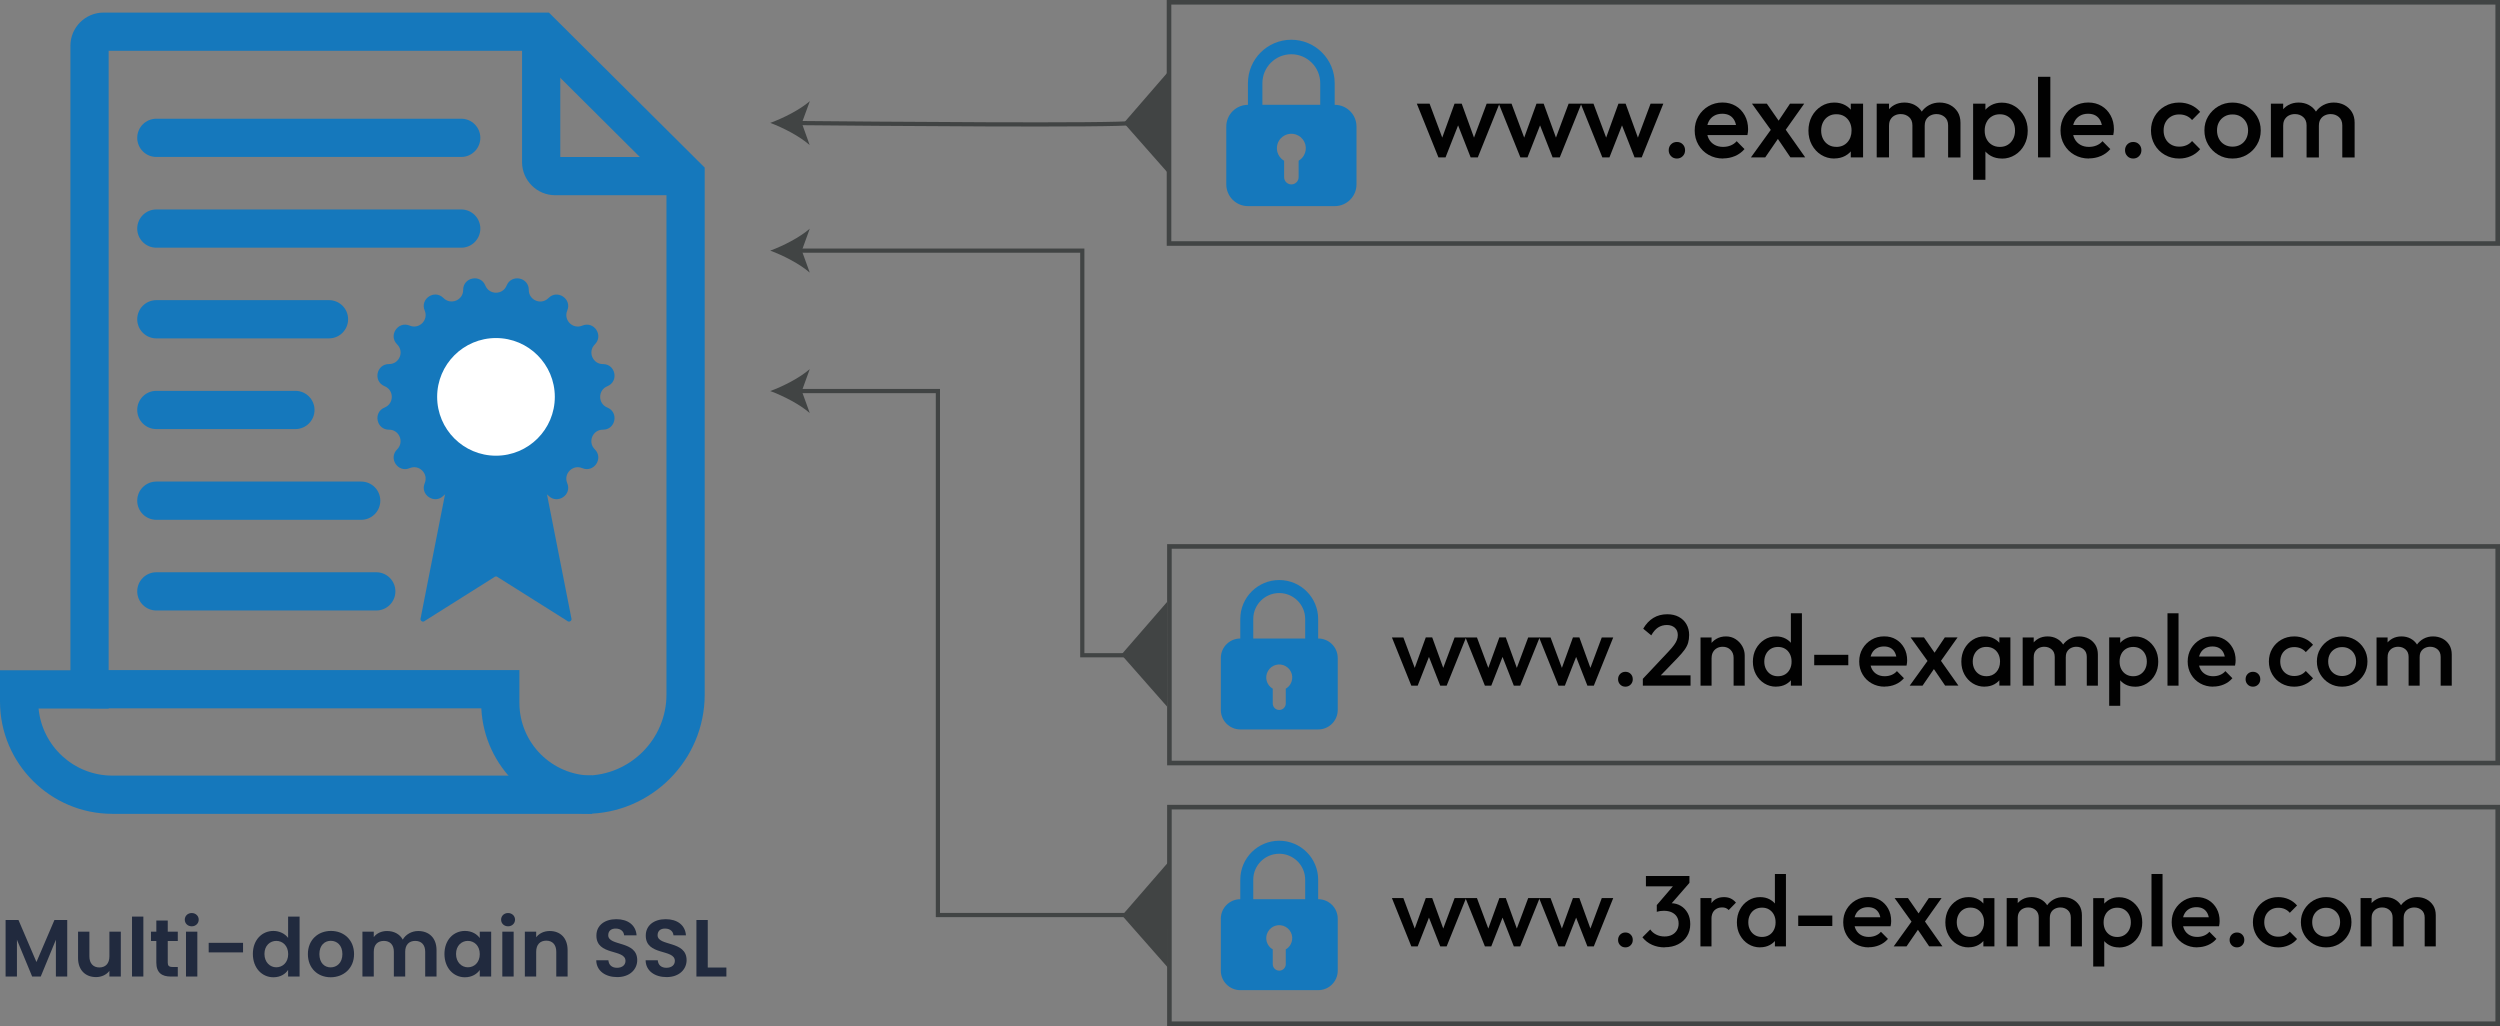 <?xml version="1.0" encoding="utf-8"?>
<!-- Generator: Adobe Illustrator 28.0.0, SVG Export Plug-In . SVG Version: 6.00 Build 0)  -->
<svg version="1.1" id="Layer_1" xmlns="http://www.w3.org/2000/svg" xmlns:xlink="http://www.w3.org/1999/xlink" x="0px" y="0px"
	 width="594.527px" height="244px" viewBox="0 0 594.527 244" style="enable-background:new 0 0 594.527 244;" xml:space="preserve"
	>
<rect x="0" y="0" width="594.527" height="244" fill="#808080" stroke="none"/>
<style type="text/css">
	.st0{fill:#414444;}
	.st1{fill:none;stroke:#414444;stroke-width:1.09;stroke-miterlimit:10;}
	.st2{fill:#010101;}
	.st3{fill:#1578BC;}
	.st4{fill:none;stroke:#414444;stroke-miterlimit:10;}
	.st5{fill:#FFFFFF;}
	.st6{fill:#212A3E;}
</style>
<polyline class="st0" points="278.169,41.616 267.258,29.239 278.172,16.642 "/>
<rect x="278.006" y="0.545" class="st1" width="315.975" height="57.366"/>
<g>
	<path class="st2" d="M342.077,37.431l-5.139-12.772h3.034l3.463,9.286l-0.905,0.025l3.377-9.323h1.701l3.377,9.323l-0.905-0.025
		l3.463-9.286h3.034l-5.139,12.772h-1.701l-3.463-8.833h0.953l-3.463,8.833h-1.701H342.077z"/>
	<path class="st2" d="M361.567,37.431l-5.139-12.772h3.034l3.463,9.286l-0.905,0.025l3.377-9.323h1.701l3.377,9.323l-0.905-0.025
		l3.463-9.286h3.034l-5.139,12.772h-1.701l-3.463-8.833h0.955l-3.463,8.833h-1.701H361.567z"/>
	<path class="st2" d="M381.056,37.431l-5.139-12.772h3.034l3.463,9.286l-0.905,0.025l3.377-9.323h1.701l3.377,9.323l-0.905-0.025
		l3.463-9.286h3.034l-5.139,12.772h-1.701l-3.463-8.833h0.955l-3.463,8.833h-1.701H381.056z"/>
	<path class="st2" d="M398.783,37.701c-0.563,0-1.039-0.195-1.395-0.574c-0.367-0.379-0.551-0.844-0.551-1.395
		c0-0.551,0.184-1.039,0.551-1.408c0.367-0.368,0.832-0.563,1.395-0.563s1.029,0.184,1.395,0.563
		c0.367,0.367,0.551,0.844,0.551,1.408c0,0.563-0.184,1.016-0.551,1.395C399.811,37.505,399.346,37.701,398.783,37.701z"/>
	<path class="st2" d="M409.782,37.701c-1.272,0-2.422-0.293-3.451-0.869c-1.016-0.574-1.835-1.37-2.422-2.386
		c-0.599-1.016-0.893-2.154-0.893-3.413c0-1.259,0.293-2.386,0.88-3.39c0.587-1.004,1.383-1.798,2.386-2.386
		c1.003-0.587,2.116-0.88,3.34-0.88c1.224,0,2.24,0.281,3.157,0.819c0.918,0.538,1.628,1.309,2.154,2.263
		c0.526,0.953,0.783,2.055,0.783,3.279c0,0.207-0.013,0.428-0.038,0.648c-0.025,0.22-0.061,0.465-0.122,0.733h-10.484V29.72h8.967
		l-1.089,0.953c-0.038-0.783-0.184-1.444-0.453-1.969c-0.268-0.526-0.648-0.943-1.125-1.224c-0.49-0.281-1.089-0.428-1.798-0.428
		c-0.746,0-1.395,0.159-1.944,0.478c-0.551,0.318-0.978,0.771-1.272,1.345c-0.306,0.574-0.453,1.259-0.453,2.068
		s0.159,1.504,0.478,2.104c0.318,0.599,0.771,1.064,1.358,1.395c0.587,0.331,1.259,0.49,2.018,0.49c0.66,0,1.259-0.111,1.823-0.342
		c0.563-0.233,1.039-0.563,1.419-1.016l1.86,1.884c-0.624,0.723-1.37,1.272-2.263,1.651c-0.893,0.379-1.823,0.563-2.826,0.563
		L409.782,37.701z"/>
	<path class="st2" d="M416.388,37.431l5.162-7.157l1.701,2.104l-3.463,5.053h-3.413L416.388,37.431L416.388,37.431z M425.784,37.431
		l-3.671-5.407l-0.526-0.478l-4.955-6.899h3.536l3.279,4.735l0.501,0.453l5.347,7.584h-3.511V37.431L425.784,37.431z
		 M424.219,31.498l-1.724-2.08l3.193-4.771h3.377l-4.844,6.838v0.013H424.219z"/>
	<path class="st2" d="M436.22,37.701c-1.15,0-2.189-0.293-3.132-0.88c-0.943-0.587-1.664-1.383-2.214-2.386
		c-0.538-1.004-0.807-2.129-0.807-3.365c0-1.236,0.27-2.386,0.807-3.39c0.538-1.004,1.272-1.798,2.214-2.399
		c0.93-0.599,1.969-0.893,3.132-0.893c0.978,0,1.835,0.207,2.594,0.624c0.758,0.417,1.358,0.991,1.798,1.714
		c0.44,0.723,0.66,1.554,0.66,2.472v3.671c0,0.918-0.22,1.749-0.648,2.472c-0.428,0.723-1.039,1.297-1.798,1.714
		c-0.758,0.417-1.628,0.624-2.606,0.624L436.22,37.701L436.22,37.701z M436.697,34.936c1.077,0,1.957-0.367,2.619-1.089
		c0.66-0.723,1.003-1.664,1.003-2.801c0-0.758-0.147-1.431-0.453-2.02s-0.723-1.039-1.259-1.37c-0.538-0.331-1.175-0.49-1.909-0.49
		c-0.733,0-1.333,0.159-1.871,0.49c-0.538,0.331-0.966,0.783-1.272,1.37c-0.306,0.587-0.465,1.259-0.465,2.02
		s0.159,1.444,0.465,2.02c0.306,0.587,0.733,1.039,1.272,1.37c0.538,0.331,1.163,0.49,1.871,0.49v0.011H436.697z M440.135,37.444
		v-3.438l0.501-3.12l-0.501-3.084v-3.145h2.925V37.43h-2.925V37.444z"/>
	<path class="st2" d="M446.301,37.431V24.659h2.925v12.772H446.301z M454.791,37.431v-7.609c0-0.857-0.268-1.517-0.796-1.982
		c-0.538-0.465-1.186-0.71-1.969-0.71c-0.538,0-1.003,0.111-1.419,0.318s-0.746,0.513-1.003,0.918
		c-0.245,0.404-0.367,0.88-0.367,1.456l-1.15-0.637c0-0.978,0.208-1.823,0.637-2.533c0.428-0.71,1.003-1.259,1.724-1.664
		c0.723-0.404,1.542-0.599,2.447-0.599s1.724,0.195,2.447,0.587c0.723,0.392,1.309,0.943,1.737,1.651
		c0.428,0.71,0.637,1.565,0.637,2.556v8.259h-2.925L454.791,37.431L454.791,37.431z M463.282,37.431v-7.609
		c0-0.857-0.268-1.517-0.796-1.982c-0.538-0.465-1.186-0.71-1.969-0.71c-0.513,0-0.978,0.111-1.406,0.318
		c-0.428,0.207-0.758,0.513-1.016,0.918c-0.245,0.404-0.367,0.88-0.367,1.456l-1.651-0.637c0.086-0.978,0.367-1.823,0.857-2.533
		c0.478-0.71,1.102-1.259,1.848-1.664c0.758-0.404,1.578-0.599,2.483-0.599c0.905,0,1.762,0.195,2.508,0.587
		c0.746,0.392,1.333,0.943,1.787,1.651c0.44,0.71,0.66,1.565,0.66,2.556v8.259h-2.925L463.282,37.431z"/>
	<path class="st2" d="M469.228,42.753V24.647h2.925v3.438l-0.501,3.12l0.501,3.084v8.466h-2.925V42.753z M476.066,37.701
		c-0.978,0-1.848-0.207-2.606-0.624c-0.758-0.417-1.358-0.991-1.798-1.714c-0.44-0.723-0.649-1.554-0.649-2.472v-3.671
		c0-0.918,0.22-1.749,0.66-2.472c0.44-0.723,1.052-1.297,1.81-1.714c0.758-0.417,1.628-0.624,2.581-0.624
		c1.15,0,2.189,0.293,3.132,0.893c0.93,0.599,1.664,1.395,2.214,2.399c0.538,1.004,0.807,2.129,0.807,3.39
		c0,1.259-0.268,2.361-0.807,3.365c-0.538,1.004-1.272,1.798-2.214,2.386c-0.943,0.588-1.969,0.88-3.132,0.88v-0.021H476.066z
		 M475.589,34.936c0.71,0,1.333-0.159,1.871-0.49c0.538-0.331,0.966-0.783,1.272-1.37c0.306-0.587,0.465-1.259,0.465-2.02
		c0-0.76-0.159-1.431-0.465-2.02c-0.306-0.587-0.733-1.039-1.272-1.37c-0.538-0.331-1.163-0.49-1.871-0.49s-1.345,0.159-1.884,0.49
		c-0.551,0.331-0.978,0.783-1.272,1.37c-0.306,0.587-0.453,1.259-0.453,2.02c0,0.76,0.147,1.444,0.453,2.02
		c0.306,0.587,0.723,1.039,1.272,1.37C474.254,34.777,474.88,34.936,475.589,34.936z"/>
	<path class="st2" d="M484.667,37.431v-19.17h2.925v19.17H484.667z"/>
	<path class="st2" d="M496.779,37.701c-1.272,0-2.422-0.293-3.451-0.869c-1.016-0.574-1.835-1.37-2.422-2.386
		c-0.599-1.016-0.893-2.154-0.893-3.413c0-1.259,0.293-2.386,0.88-3.39c0.587-1.004,1.383-1.798,2.386-2.386
		c1.003-0.587,2.116-0.88,3.34-0.88s2.24,0.281,3.157,0.819c0.918,0.538,1.628,1.309,2.154,2.263
		c0.526,0.953,0.783,2.055,0.783,3.279c0,0.207-0.013,0.428-0.038,0.648c-0.025,0.22-0.061,0.465-0.122,0.733H492.07V29.72h8.967
		l-1.089,0.953c-0.038-0.783-0.184-1.444-0.453-1.969c-0.268-0.526-0.648-0.943-1.125-1.224c-0.49-0.281-1.089-0.428-1.798-0.428
		c-0.746,0-1.395,0.159-1.946,0.478c-0.551,0.318-0.978,0.771-1.272,1.345c-0.306,0.574-0.453,1.259-0.453,2.068
		s0.159,1.504,0.478,2.104c0.318,0.599,0.771,1.064,1.358,1.395s1.259,0.49,2.018,0.49c0.66,0,1.259-0.111,1.823-0.342
		c0.563-0.233,1.039-0.563,1.419-1.016l1.86,1.884c-0.624,0.723-1.37,1.272-2.263,1.651c-0.893,0.379-1.823,0.563-2.826,0.563
		L496.779,37.701z"/>
	<path class="st2" d="M507.3,37.701c-0.563,0-1.039-0.195-1.395-0.574c-0.367-0.379-0.551-0.844-0.551-1.395
		c0-0.551,0.184-1.039,0.551-1.408c0.367-0.368,0.832-0.563,1.395-0.563c0.563,0,1.027,0.184,1.395,0.563
		c0.367,0.367,0.551,0.844,0.551,1.408c0,0.563-0.184,1.016-0.551,1.395C508.329,37.505,507.864,37.701,507.3,37.701z"/>
	<path class="st2" d="M518.239,37.701c-1.259,0-2.399-0.293-3.425-0.88c-1.027-0.587-1.823-1.383-2.409-2.399
		c-0.587-1.016-0.88-2.141-0.88-3.377c0-1.236,0.293-2.386,0.88-3.39s1.383-1.798,2.409-2.386c1.016-0.587,2.166-0.88,3.425-0.88
		c0.991,0,1.921,0.195,2.778,0.574c0.857,0.379,1.59,0.93,2.202,1.639l-1.921,1.944c-0.367-0.44-0.819-0.771-1.345-1.004
		c-0.526-0.22-1.102-0.331-1.714-0.331c-0.733,0-1.37,0.159-1.934,0.49c-0.563,0.331-0.991,0.771-1.309,1.345
		c-0.318,0.574-0.465,1.236-0.465,1.994c0,0.758,0.159,1.408,0.465,1.982c0.306,0.574,0.746,1.029,1.309,1.358
		c0.563,0.331,1.198,0.49,1.934,0.49c0.624,0,1.198-0.111,1.714-0.331c0.526-0.22,0.966-0.551,1.345-1.004l1.921,1.944
		c-0.599,0.71-1.334,1.259-2.202,1.639C520.16,37.505,519.229,37.701,518.239,37.701z"/>
	<path class="st2" d="M530.912,37.701c-1.249,0-2.374-0.293-3.377-0.893c-1.016-0.599-1.81-1.395-2.409-2.409
		c-0.599-1.016-0.893-2.141-0.893-3.377c0-1.236,0.293-2.361,0.893-3.352c0.599-0.991,1.395-1.787,2.409-2.386
		c1.016-0.599,2.141-0.893,3.377-0.893c1.236,0,2.399,0.293,3.413,0.88c1.014,0.587,1.81,1.383,2.409,2.386
		c0.599,1.004,0.893,2.129,0.893,3.365s-0.293,2.374-0.893,3.377c-0.599,1.016-1.395,1.81-2.409,2.409
		C533.311,37.408,532.173,37.701,530.912,37.701z M530.912,34.875c0.723,0,1.37-0.159,1.934-0.49s0.991-0.783,1.309-1.37
		c0.306-0.587,0.465-1.249,0.465-1.994s-0.159-1.408-0.478-1.969s-0.758-1.016-1.309-1.345c-0.551-0.331-1.186-0.49-1.921-0.49
		c-0.733,0-1.345,0.159-1.909,0.49c-0.563,0.331-0.991,0.771-1.309,1.345s-0.465,1.224-0.465,1.969c0,0.746,0.159,1.408,0.465,1.994
		c0.306,0.587,0.746,1.039,1.309,1.37C529.567,34.716,530.204,34.875,530.912,34.875z"/>
	<path class="st2" d="M540.04,37.431V24.659h2.925v12.772H540.04z M548.53,37.431v-7.609c0-0.857-0.268-1.517-0.796-1.982
		c-0.538-0.465-1.186-0.71-1.969-0.71c-0.538,0-1.003,0.111-1.419,0.318s-0.746,0.513-1.003,0.918
		c-0.245,0.404-0.367,0.88-0.367,1.456l-1.15-0.637c0-0.978,0.208-1.823,0.637-2.533c0.428-0.71,1.003-1.259,1.724-1.664
		c0.723-0.404,1.542-0.599,2.447-0.599s1.724,0.195,2.447,0.587c0.723,0.392,1.309,0.943,1.737,1.651
		c0.428,0.71,0.637,1.565,0.637,2.556v8.259h-2.925L548.53,37.431L548.53,37.431z M557.021,37.431v-7.609
		c0-0.857-0.268-1.517-0.796-1.982c-0.539-0.465-1.186-0.71-1.969-0.71c-0.513,0-0.978,0.111-1.408,0.318
		c-0.429,0.207-0.758,0.513-1.016,0.918c-0.245,0.404-0.367,0.88-0.367,1.456l-1.651-0.637c0.086-0.978,0.367-1.823,0.857-2.533
		c0.478-0.71,1.102-1.259,1.848-1.664c0.758-0.404,1.578-0.599,2.483-0.599s1.762,0.195,2.508,0.587
		c0.746,0.392,1.333,0.943,1.787,1.651c0.44,0.71,0.66,1.565,0.66,2.556v8.259h-2.925L557.021,37.431z"/>
</g>
<g>
	<path class="st3" d="M307.099,9.451c-5.701,0-10.325,4.624-10.325,10.327v5.787h3.438v-5.787c0-3.805,3.084-6.876,6.876-6.876
		c3.792,0,6.876,3.084,6.876,6.876v6.679h3.438v-6.679c0-5.701-4.624-10.327-10.327-10.327H307.099z"/>
	<path class="st3" d="M317.426,24.928h-20.639c-2.851,0-5.162,2.313-5.162,5.162v13.763c0,2.851,2.313,5.162,5.162,5.162h20.639
		c2.851,0,5.162-2.313,5.162-5.162V30.09C322.588,27.241,320.277,24.928,317.426,24.928z M308.825,38.227v3.903
		c0,0.953-0.771,1.724-1.724,1.724c-0.953,0-1.724-0.771-1.724-1.724v-3.903c-1.651-0.953-2.214-3.059-1.259-4.697
		c0.955-1.651,3.059-2.215,4.697-1.259c1.651,0.953,2.214,3.059,1.259,4.697c-0.306,0.526-0.733,0.953-1.259,1.259H308.825z"/>
</g>
<polyline class="st0" points="277.725,230.089 266.829,217.711 277.762,205.117 "/>
<rect x="278.098" y="129.949" class="st1" width="315.884" height="51.508"/>
<g>
	<path class="st3" d="M304.222,137.937c-5.119,0-9.27,4.152-9.27,9.271v5.196h3.087v-5.196c0-3.416,2.769-6.174,6.174-6.174
		s6.174,2.769,6.174,6.174v5.997h3.087v-5.997c0-5.119-4.152-9.271-9.272-9.271H304.222z"/>
	<path class="st3" d="M313.492,151.842h-18.531c-2.56,0-4.635,2.077-4.635,4.635v12.357c0,2.56,2.077,4.635,4.635,4.635h18.531
		c2.56,0,4.635-2.077,4.635-4.635v-12.357C318.127,153.919,316.052,151.842,313.492,151.842z M305.77,163.784v3.505
		c0,0.856-0.692,1.548-1.548,1.548c-0.856,0-1.548-0.692-1.548-1.548v-3.505c-1.482-0.856-1.988-2.746-1.131-4.218
		c0.858-1.482,2.746-1.988,4.218-1.131c1.482,0.856,1.988,2.746,1.131,4.218c-0.275,0.472-0.658,0.856-1.131,1.131H305.77z"/>
</g>
<polyline class="st0" points="277.562,168.063 266.667,155.683 277.599,143.089 "/>
<g>
	<path class="st2" d="M335.628,163.058l-4.614-11.468h2.724l3.109,8.337l-0.813,0.023l3.032-8.371h1.527l3.032,8.371l-0.813-0.023
		l3.109-8.337h2.724l-4.614,11.468h-1.527l-3.109-7.931h0.856l-3.109,7.931h-1.527H335.628z"/>
	<path class="st2" d="M353.126,163.058l-4.614-11.468h2.724l3.109,8.337l-0.813,0.023l3.032-8.371h1.527l3.032,8.371l-0.813-0.023
		l3.109-8.337h2.724l-4.614,11.468h-1.527l-3.109-7.931h0.858l-3.109,7.931h-1.527H353.126z"/>
	<path class="st2" d="M370.625,163.058l-4.614-11.468h2.724l3.109,8.337l-0.813,0.023l3.032-8.371h1.527l3.032,8.371l-0.813-0.023
		l3.109-8.337h2.724l-4.614,11.468h-1.527l-3.109-7.931h0.858l-3.109,7.931h-1.527H370.625z"/>
	<path class="st2" d="M386.543,163.3c-0.506,0-0.933-0.175-1.253-0.516c-0.329-0.34-0.495-0.758-0.495-1.253
		s0.165-0.933,0.495-1.264c0.329-0.329,0.747-0.506,1.253-0.506s0.922,0.165,1.253,0.506c0.329,0.329,0.495,0.758,0.495,1.264
		s-0.165,0.912-0.495,1.253C387.465,163.124,387.047,163.3,386.543,163.3z"/>
	<path class="st2" d="M390.684,161.432l6.163-6.547c0.506-0.538,0.924-1.033,1.242-1.462c0.318-0.429,0.549-0.835,0.692-1.219
		c0.143-0.384,0.22-0.769,0.22-1.176c0-0.747-0.241-1.33-0.724-1.757c-0.483-0.418-1.099-0.638-1.857-0.638
		c-0.801,0-1.494,0.198-2.109,0.593c-0.604,0.395-1.142,1.021-1.625,1.868l-1.911-1.582c0.649-1.131,1.462-1.988,2.417-2.57
		c0.956-0.581,2.065-0.867,3.317-0.867c1.033,0,1.945,0.209,2.724,0.626c0.781,0.418,1.384,0.989,1.813,1.736
		c0.429,0.736,0.649,1.604,0.649,2.57c0,0.703-0.088,1.33-0.252,1.879c-0.165,0.549-0.45,1.099-0.846,1.648
		c-0.395,0.549-0.944,1.187-1.648,1.923l-4.735,4.899l-3.537,0.077h0.008V161.432z M390.684,163.058v-1.625l2.361-0.835h8.986v2.461
		h-11.359L390.684,163.058L390.684,163.058z"/>
	<path class="st2" d="M404.405,163.058V151.59h2.626v11.468H404.405z M412.27,163.058v-6.624c0-0.769-0.241-1.396-0.724-1.889
		c-0.483-0.495-1.11-0.736-1.879-0.736c-0.506,0-0.967,0.109-1.362,0.329c-0.395,0.22-0.715,0.538-0.933,0.933
		c-0.22,0.395-0.329,0.856-0.329,1.362l-1.033-0.572c0-0.879,0.186-1.648,0.572-2.329c0.385-0.681,0.912-1.208,1.593-1.605
		c0.681-0.395,1.439-0.581,2.285-0.581c0.846,0,1.625,0.22,2.295,0.659c0.67,0.44,1.198,0.999,1.582,1.691
		c0.384,0.692,0.572,1.417,0.572,2.163v7.195h-2.626h-0.013V163.058z"/>
	<path class="st2" d="M422.376,163.3c-1.033,0-1.966-0.263-2.812-0.79c-0.846-0.527-1.494-1.242-1.988-2.143
		c-0.483-0.901-0.724-1.911-0.724-3.021s0.241-2.154,0.724-3.044c0.483-0.89,1.142-1.614,1.988-2.154
		c0.835-0.538,1.768-0.801,2.812-0.801c0.879,0,1.648,0.186,2.329,0.561c0.681,0.374,1.219,0.89,1.614,1.539
		c0.395,0.649,0.593,1.396,0.593,2.22v3.296c0,0.824-0.198,1.571-0.581,2.22c-0.384,0.649-0.933,1.164-1.614,1.539
		c-0.681,0.374-1.462,0.561-2.34,0.561L422.376,163.3L422.376,163.3z M422.805,160.817c0.649,0,1.219-0.143,1.714-0.44
		c0.483-0.297,0.867-0.703,1.131-1.23c0.275-0.527,0.406-1.131,0.406-1.813c0-0.683-0.132-1.285-0.406-1.813
		c-0.275-0.527-0.649-0.933-1.131-1.23c-0.483-0.297-1.044-0.44-1.68-0.44c-0.638,0-1.219,0.143-1.714,0.44
		c-0.483,0.297-0.867,0.703-1.142,1.23c-0.275,0.527-0.418,1.131-0.418,1.813c0,0.683,0.143,1.296,0.418,1.813
		c0.275,0.527,0.658,0.933,1.142,1.23C421.606,160.674,422.167,160.817,422.805,160.817z M428.516,163.058h-2.626v-3.087l0.45-2.801
		l-0.45-2.769v-8.557h2.626V163.058L428.516,163.058z"/>
	<path class="st2" d="M431.439,158.203v-2.483h8.106v2.483H431.439z"/>
	<path class="st2" d="M448.212,163.3c-1.142,0-2.175-0.263-3.098-0.781c-0.912-0.516-1.648-1.23-2.175-2.143
		c-0.538-0.912-0.801-1.934-0.801-3.064c0-1.131,0.263-2.143,0.79-3.044c0.527-0.901,1.242-1.614,2.143-2.143
		c0.901-0.528,1.9-0.79,2.999-0.79c1.099,0,2.011,0.241,2.835,0.736s1.462,1.176,1.934,2.032c0.472,0.856,0.703,1.834,0.703,2.944
		c0,0.186-0.011,0.384-0.034,0.581c-0.022,0.198-0.055,0.418-0.109,0.659h-9.413v-2.154h8.051l-0.978,0.856
		c-0.034-0.703-0.165-1.296-0.406-1.768c-0.241-0.483-0.581-0.846-1.01-1.099c-0.44-0.252-0.978-0.384-1.614-0.384
		c-0.67,0-1.253,0.143-1.746,0.429c-0.493,0.286-0.879,0.692-1.142,1.208c-0.275,0.516-0.406,1.131-0.406,1.857
		c0,0.724,0.143,1.351,0.429,1.889c0.286,0.538,0.692,0.956,1.219,1.253c0.527,0.297,1.131,0.44,1.812,0.44
		c0.593,0,1.131-0.1,1.637-0.307c0.506-0.209,0.933-0.506,1.274-0.912l1.67,1.691c-0.561,0.649-1.23,1.142-2.032,1.482
		c-0.802,0.34-1.637,0.506-2.538,0.506L448.212,163.3z"/>
	<path class="st2" d="M454.145,163.058l4.635-6.426l1.527,1.889l-3.109,4.537h-3.065H454.145z M462.58,163.058l-3.296-4.855
		l-0.472-0.429l-4.449-6.195h3.175l2.944,4.251l0.45,0.406l4.801,6.81h-3.153V163.058L462.58,163.058z M461.175,157.73l-1.548-1.868
		l2.867-4.274h3.032L461.175,157.73L461.175,157.73z"/>
	<path class="st2" d="M471.95,163.3c-1.033,0-1.966-0.263-2.812-0.79c-0.846-0.527-1.494-1.242-1.988-2.143
		c-0.483-0.901-0.724-1.911-0.724-3.021s0.243-2.154,0.724-3.044c0.483-0.89,1.142-1.614,1.988-2.154
		c0.835-0.538,1.768-0.801,2.812-0.801c0.879,0,1.648,0.186,2.329,0.561c0.681,0.374,1.219,0.89,1.614,1.539
		c0.395,0.649,0.593,1.396,0.593,2.22v3.296c0,0.824-0.198,1.571-0.581,2.22c-0.384,0.649-0.933,1.164-1.614,1.539
		c-0.681,0.374-1.462,0.561-2.34,0.561L471.95,163.3L471.95,163.3z M472.379,160.817c0.967,0,1.757-0.329,2.351-0.978
		c0.594-0.649,0.901-1.494,0.901-2.515c0-0.681-0.132-1.285-0.406-1.813c-0.275-0.527-0.649-0.933-1.131-1.23
		c-0.482-0.297-1.055-0.44-1.714-0.44s-1.197,0.143-1.68,0.44c-0.483,0.297-0.867,0.703-1.142,1.23
		c-0.275,0.527-0.418,1.131-0.418,1.813c0,0.681,0.143,1.296,0.418,1.812c0.275,0.527,0.658,0.933,1.142,1.23
		c0.483,0.297,1.044,0.44,1.68,0.44v0.011H472.379z M475.466,163.058v-3.087l0.45-2.801l-0.45-2.769v-2.824h2.626v11.468h-2.626
		V163.058z"/>
	<path class="st2" d="M481.014,163.058V151.59h2.626v11.468H481.014z M488.638,163.058v-6.832c0-0.769-0.241-1.362-0.715-1.78
		c-0.483-0.418-1.065-0.638-1.768-0.638c-0.483,0-0.901,0.1-1.274,0.286c-0.374,0.186-0.67,0.461-0.901,0.824
		s-0.329,0.79-0.329,1.307l-1.033-0.572c0-0.879,0.186-1.637,0.572-2.274c0.384-0.638,0.901-1.131,1.548-1.494
		c0.649-0.363,1.384-0.538,2.197-0.538c0.813,0,1.548,0.175,2.197,0.527s1.176,0.846,1.56,1.482
		c0.384,0.638,0.572,1.405,0.572,2.295v7.415h-2.626L488.638,163.058L488.638,163.058z M496.26,163.058v-6.832
		c0-0.769-0.241-1.362-0.715-1.78c-0.483-0.418-1.065-0.638-1.768-0.638c-0.461,0-0.879,0.1-1.262,0.286
		c-0.384,0.186-0.681,0.461-0.912,0.824c-0.231,0.363-0.329,0.79-0.329,1.307l-1.482-0.572c0.077-0.879,0.329-1.637,0.769-2.274
		c0.44-0.638,0.989-1.131,1.659-1.494c0.681-0.363,1.417-0.538,2.229-0.538c0.813,0,1.582,0.175,2.252,0.527
		s1.197,0.846,1.605,1.482c0.395,0.638,0.593,1.405,0.593,2.295v7.415h-2.626L496.26,163.058z"/>
	<path class="st2" d="M501.588,167.838v-16.257h2.626v3.087l-0.45,2.801l0.45,2.769v7.602h-2.626V167.838z M507.73,163.3
		c-0.879,0-1.659-0.186-2.34-0.561c-0.681-0.374-1.219-0.89-1.614-1.539c-0.395-0.649-0.581-1.396-0.581-2.22v-3.296
		c0-0.824,0.198-1.571,0.593-2.22c0.395-0.649,0.944-1.164,1.625-1.539c0.681-0.374,1.462-0.561,2.318-0.561
		c1.033,0,1.966,0.263,2.812,0.801c0.835,0.538,1.494,1.253,1.988,2.154c0.483,0.901,0.724,1.911,0.724,3.044
		c0,1.131-0.241,2.12-0.724,3.021c-0.483,0.901-1.142,1.614-1.988,2.143c-0.846,0.527-1.768,0.79-2.812,0.79L507.73,163.3
		L507.73,163.3z M507.301,160.817c0.638,0,1.197-0.143,1.68-0.44c0.483-0.297,0.867-0.703,1.142-1.23
		c0.275-0.527,0.418-1.131,0.418-1.813c0-0.683-0.143-1.285-0.418-1.813c-0.275-0.527-0.658-0.933-1.142-1.23
		c-0.483-0.297-1.044-0.44-1.68-0.44s-1.208,0.143-1.691,0.44c-0.495,0.297-0.879,0.703-1.142,1.23s-0.406,1.131-0.406,1.813
		c0,0.683,0.132,1.296,0.406,1.813c0.275,0.516,0.649,0.933,1.142,1.23C506.103,160.674,506.663,160.817,507.301,160.817z"/>
	<path class="st2" d="M515.452,163.058v-17.213h2.626v17.213H515.452z"/>
	<path class="st2" d="M526.327,163.3c-1.142,0-2.175-0.263-3.098-0.781c-0.912-0.516-1.648-1.23-2.175-2.143
		c-0.538-0.912-0.802-1.934-0.802-3.064c0-1.131,0.263-2.143,0.79-3.044c0.527-0.901,1.242-1.614,2.143-2.143
		c0.901-0.528,1.9-0.79,2.999-0.79s2.011,0.241,2.835,0.736c0.824,0.495,1.461,1.176,1.934,2.032s0.703,1.834,0.703,2.944
		c0,0.186-0.011,0.384-0.034,0.581c-0.022,0.198-0.055,0.418-0.109,0.659H522.1v-2.154h8.051l-0.978,0.856
		c-0.034-0.703-0.165-1.296-0.406-1.768c-0.241-0.483-0.581-0.846-1.01-1.099c-0.44-0.252-0.978-0.384-1.614-0.384
		c-0.67,0-1.253,0.143-1.746,0.429c-0.495,0.286-0.879,0.692-1.142,1.208c-0.275,0.516-0.406,1.131-0.406,1.857
		c0,0.724,0.143,1.351,0.429,1.889c0.286,0.538,0.692,0.956,1.219,1.253c0.527,0.297,1.131,0.44,1.812,0.44
		c0.593,0,1.131-0.1,1.637-0.307c0.506-0.209,0.933-0.506,1.274-0.912l1.67,1.691c-0.561,0.649-1.23,1.142-2.032,1.482
		c-0.802,0.34-1.637,0.506-2.538,0.506L526.327,163.3z"/>
	<path class="st2" d="M535.774,163.3c-0.506,0-0.933-0.175-1.253-0.516c-0.329-0.34-0.495-0.758-0.495-1.253
		s0.165-0.933,0.495-1.264c0.329-0.329,0.747-0.506,1.253-0.506c0.506,0,0.922,0.165,1.253,0.506
		c0.329,0.329,0.495,0.758,0.495,1.264s-0.165,0.912-0.495,1.253C536.696,163.124,536.278,163.3,535.774,163.3z"/>
	<path class="st2" d="M545.594,163.3c-1.131,0-2.154-0.263-3.076-0.79s-1.637-1.242-2.163-2.154c-0.527-0.912-0.79-1.923-0.79-3.032
		c0-1.11,0.263-2.143,0.79-3.044c0.527-0.901,1.242-1.614,2.163-2.143s1.945-0.79,3.076-0.79c0.89,0,1.725,0.175,2.494,0.516
		s1.428,0.835,1.977,1.473l-1.725,1.746c-0.329-0.395-0.736-0.692-1.208-0.901c-0.472-0.198-0.989-0.297-1.539-0.297
		c-0.658,0-1.23,0.143-1.736,0.44c-0.506,0.297-0.89,0.692-1.176,1.208c-0.275,0.506-0.418,1.11-0.418,1.791
		c0,0.681,0.143,1.264,0.418,1.78c0.275,0.516,0.67,0.922,1.176,1.219s1.076,0.44,1.736,0.44c0.561,0,1.076-0.1,1.539-0.297
		c0.463-0.198,0.867-0.495,1.208-0.901l1.725,1.746c-0.538,0.638-1.197,1.131-1.977,1.471
		C547.319,163.124,546.484,163.3,545.594,163.3L545.594,163.3z"/>
	<path class="st2" d="M556.975,163.3c-1.121,0-2.131-0.263-3.032-0.801c-0.912-0.538-1.625-1.253-2.163-2.163
		c-0.538-0.912-0.801-1.923-0.801-3.032c0-1.11,0.263-2.12,0.801-3.01c0.538-0.89,1.253-1.605,2.163-2.143
		c0.912-0.538,1.923-0.801,3.032-0.801s2.154,0.263,3.065,0.79c0.912,0.527,1.625,1.242,2.163,2.143s0.802,1.911,0.802,3.021
		c0,1.11-0.263,2.131-0.802,3.032s-1.253,1.625-2.163,2.163C559.127,163.037,558.106,163.3,556.975,163.3z M556.975,160.763
		c0.649,0,1.23-0.143,1.736-0.44s0.89-0.703,1.176-1.23c0.275-0.527,0.418-1.121,0.418-1.791c0-0.67-0.143-1.264-0.429-1.768
		c-0.286-0.506-0.681-0.912-1.176-1.208c-0.495-0.296-1.065-0.44-1.725-0.44c-0.659,0-1.208,0.143-1.714,0.44
		c-0.506,0.297-0.89,0.692-1.176,1.208c-0.275,0.506-0.418,1.099-0.418,1.768c0,0.67,0.143,1.264,0.418,1.791
		c0.275,0.527,0.67,0.933,1.176,1.23C555.767,160.62,556.337,160.763,556.975,160.763L556.975,160.763z"/>
	<path class="st2" d="M565.169,163.058V151.59h2.626v11.468H565.169z M572.794,163.058v-6.832c0-0.769-0.241-1.362-0.715-1.78
		c-0.484-0.418-1.065-0.638-1.768-0.638c-0.484,0-0.901,0.1-1.274,0.286c-0.374,0.186-0.67,0.461-0.901,0.824
		c-0.231,0.363-0.329,0.79-0.329,1.307l-1.033-0.572c0-0.879,0.186-1.637,0.572-2.274c0.385-0.638,0.901-1.131,1.548-1.494
		c0.647-0.363,1.384-0.538,2.197-0.538c0.813,0,1.548,0.175,2.197,0.527s1.176,0.846,1.56,1.482
		c0.384,0.638,0.572,1.405,0.572,2.295v7.415h-2.626L572.794,163.058L572.794,163.058z M580.416,163.058v-6.832
		c0-0.769-0.241-1.362-0.715-1.78c-0.484-0.418-1.065-0.638-1.768-0.638c-0.461,0-0.879,0.1-1.264,0.286
		c-0.384,0.186-0.681,0.461-0.912,0.824s-0.329,0.79-0.329,1.307l-1.482-0.572c0.077-0.879,0.329-1.637,0.769-2.274
		c0.44-0.638,0.989-1.131,1.659-1.494c0.681-0.363,1.417-0.538,2.229-0.538c0.813,0,1.582,0.175,2.252,0.527
		s1.197,0.846,1.605,1.482c0.395,0.638,0.593,1.405,0.593,2.295v7.415h-2.626L580.416,163.058z"/>
</g>
<g>
	<path class="st2" d="M335.628,225.056l-4.614-11.479h2.724l3.109,8.337l-0.813,0.022l3.032-8.371h1.527l3.032,8.371l-0.813-0.022
		l3.109-8.337h2.724l-4.614,11.479h-1.527l-3.109-7.931h0.856l-3.109,7.931h-1.527H335.628z"/>
	<path class="st2" d="M353.126,225.056l-4.614-11.479h2.724l3.109,8.337l-0.813,0.022l3.032-8.371h1.527l3.032,8.371l-0.813-0.022
		l3.109-8.337h2.724l-4.614,11.479h-1.527l-3.109-7.931h0.858l-3.109,7.931h-1.527H353.126z"/>
	<path class="st2" d="M370.625,225.056l-4.614-11.479h2.724l3.109,8.337l-0.813,0.022l3.032-8.371h1.527l3.032,8.371l-0.813-0.022
		l3.109-8.337h2.724l-4.614,11.479h-1.527l-3.109-7.931h0.858l-3.109,7.931h-1.527H370.625z"/>
	<path class="st2" d="M386.543,225.297c-0.506,0-0.933-0.175-1.253-0.516c-0.329-0.34-0.495-0.758-0.495-1.253
		s0.165-0.933,0.495-1.264c0.329-0.329,0.747-0.506,1.253-0.506s0.922,0.165,1.253,0.506c0.329,0.329,0.495,0.758,0.495,1.264
		s-0.165,0.912-0.495,1.253C387.467,225.122,387.047,225.297,386.543,225.297z"/>
	<path class="st2" d="M395.891,225.297c-1.121,0-2.12-0.209-3.021-0.615c-0.901-0.406-1.659-0.999-2.285-1.78l1.868-1.868
		c0.329,0.506,0.802,0.912,1.405,1.219c0.604,0.308,1.264,0.45,1.988,0.45s1.274-0.132,1.768-0.384
		c0.495-0.252,0.879-0.615,1.164-1.076c0.275-0.461,0.418-0.999,0.418-1.604c0-0.638-0.143-1.176-0.418-1.625
		c-0.275-0.45-0.681-0.79-1.197-1.044c-0.516-0.241-1.142-0.374-1.879-0.374c-0.286,0-0.581,0.022-0.879,0.055
		c-0.308,0.043-0.572,0.1-0.813,0.175l1.219-1.582c0.329-0.132,0.692-0.231,1.065-0.318c0.374-0.088,0.736-0.132,1.087-0.132
		c0.856,0,1.637,0.209,2.329,0.626c0.692,0.418,1.242,0.989,1.648,1.736c0.406,0.736,0.604,1.614,0.604,2.615
		c0,1.087-0.252,2.043-0.769,2.867c-0.506,0.824-1.219,1.471-2.131,1.934c-0.912,0.461-1.966,0.692-3.175,0.692v0.034H395.891z
		 M391.419,210.785v-2.461h10.348v1.625l-2.363,0.835L391.419,210.785L391.419,210.785z M394.002,216.861v-1.625l4.471-5.207
		l3.296-0.077l-4.658,5.35C397.11,215.3,394.002,216.861,394.002,216.861z"/>
	<path class="st2" d="M404.382,225.056v-11.479h2.626v11.479H404.382z M407.008,218.673l-0.912-0.45c0-1.45,0.318-2.626,0.967-3.525
		c0.649-0.901,1.625-1.351,2.933-1.351c0.572,0,1.087,0.1,1.548,0.307c0.461,0.209,0.89,0.538,1.285,0.999l-1.725,1.768
		c-0.209-0.22-0.44-0.384-0.692-0.483c-0.252-0.1-0.549-0.143-0.89-0.143c-0.736,0-1.339,0.231-1.813,0.692
		c-0.483,0.461-0.715,1.187-0.715,2.175L407.008,218.673z"/>
	<path class="st2" d="M418.576,225.297c-1.033,0-1.966-0.263-2.812-0.79s-1.494-1.242-1.988-2.143
		c-0.495-0.901-0.724-1.911-0.724-3.021s0.241-2.143,0.724-3.044c0.483-0.901,1.142-1.614,1.988-2.154
		c0.846-0.538,1.768-0.801,2.812-0.801c0.879,0,1.648,0.186,2.329,0.561c0.681,0.374,1.219,0.89,1.614,1.539
		c0.395,0.649,0.593,1.396,0.593,2.22v3.296c0,0.824-0.198,1.571-0.581,2.22c-0.384,0.649-0.933,1.164-1.614,1.539
		c-0.681,0.374-1.462,0.561-2.34,0.561L418.576,225.297L418.576,225.297z M419.003,222.815c0.649,0,1.219-0.143,1.714-0.44
		c0.495-0.297,0.867-0.703,1.131-1.23c0.275-0.527,0.406-1.131,0.406-1.813c0-0.683-0.132-1.285-0.406-1.813
		c-0.275-0.527-0.649-0.933-1.131-1.23c-0.483-0.297-1.044-0.44-1.68-0.44c-0.638,0-1.219,0.143-1.714,0.44
		c-0.495,0.297-0.867,0.703-1.142,1.23s-0.418,1.131-0.418,1.813c0,0.683,0.143,1.285,0.418,1.813
		c0.275,0.527,0.658,0.933,1.142,1.23C417.806,222.672,418.367,222.815,419.003,222.815z M424.716,225.067h-2.626v-3.087l0.45-2.801
		l-0.45-2.769v-8.557h2.626V225.067L424.716,225.067z"/>
	<path class="st2" d="M427.637,220.212v-2.483h8.106v2.483H427.637z"/>
	<path class="st2" d="M444.412,225.297c-1.142,0-2.175-0.263-3.098-0.781c-0.912-0.516-1.648-1.23-2.175-2.143
		c-0.538-0.912-0.801-1.923-0.801-3.064s0.263-2.154,0.79-3.044c0.527-0.89,1.242-1.614,2.143-2.143
		c0.901-0.528,1.9-0.79,2.999-0.79c1.099,0,2.011,0.252,2.835,0.736c0.824,0.495,1.462,1.176,1.934,2.032
		c0.472,0.856,0.703,1.845,0.703,2.944c0,0.186-0.011,0.384-0.034,0.581c-0.022,0.198-0.055,0.418-0.109,0.659h-9.414v-2.154h8.051
		l-0.978,0.856c-0.034-0.703-0.165-1.285-0.406-1.768c-0.241-0.472-0.581-0.846-1.01-1.099c-0.44-0.252-0.978-0.384-1.614-0.384
		c-0.67,0-1.253,0.143-1.746,0.429c-0.495,0.286-0.879,0.692-1.142,1.208c-0.275,0.516-0.406,1.131-0.406,1.857
		c0,0.726,0.143,1.351,0.429,1.889c0.286,0.538,0.692,0.967,1.219,1.253c0.527,0.297,1.131,0.44,1.812,0.44
		c0.593,0,1.131-0.1,1.637-0.307c0.506-0.209,0.933-0.506,1.274-0.912l1.67,1.691c-0.561,0.649-1.23,1.142-2.032,1.482
		c-0.801,0.341-1.637,0.506-2.538,0.506L444.412,225.297z"/>
	<path class="st2" d="M450.343,225.056l4.635-6.426l1.527,1.889l-3.109,4.537h-3.065H450.343z M458.78,225.056l-3.296-4.855
		l-0.472-0.429l-4.449-6.195h3.175l2.944,4.251l0.45,0.406l4.801,6.81h-3.153V225.056L458.78,225.056z M457.373,219.728
		l-1.548-1.868l2.867-4.284h3.032l-4.349,6.14v0.011H457.373z"/>
	<path class="st2" d="M468.15,225.297c-1.033,0-1.966-0.263-2.812-0.79c-0.846-0.527-1.494-1.242-1.988-2.143
		c-0.495-0.901-0.724-1.911-0.724-3.021s0.243-2.143,0.724-3.044c0.483-0.901,1.142-1.614,1.988-2.154
		c0.846-0.538,1.768-0.801,2.812-0.801c0.879,0,1.648,0.186,2.329,0.561c0.681,0.374,1.219,0.89,1.614,1.539
		c0.395,0.649,0.593,1.396,0.593,2.22v3.296c0,0.824-0.198,1.571-0.581,2.22c-0.384,0.649-0.933,1.164-1.614,1.539
		c-0.681,0.374-1.462,0.561-2.34,0.561L468.15,225.297L468.15,225.297z M468.579,222.815c0.967,0,1.757-0.329,2.351-0.978
		c0.593-0.649,0.901-1.494,0.901-2.515c0-0.681-0.132-1.285-0.406-1.813s-0.649-0.933-1.131-1.23
		c-0.483-0.297-1.055-0.44-1.714-0.44c-0.658,0-1.197,0.143-1.68,0.44c-0.483,0.297-0.867,0.703-1.142,1.23
		c-0.275,0.527-0.418,1.131-0.418,1.813c0,0.683,0.143,1.285,0.418,1.813c0.275,0.527,0.658,0.933,1.142,1.23
		c0.483,0.297,1.044,0.44,1.68,0.44v0.01H468.579z M471.666,225.067v-3.087l0.45-2.801l-0.45-2.769v-2.824h2.626v11.479h-2.626
		V225.067z"/>
	<path class="st2" d="M477.213,225.056v-11.479h2.626v11.479H477.213z M484.836,225.056v-6.832c0-0.769-0.241-1.362-0.715-1.78
		c-0.472-0.418-1.065-0.638-1.768-0.638c-0.483,0-0.901,0.1-1.274,0.286c-0.374,0.186-0.67,0.461-0.901,0.824
		c-0.22,0.363-0.329,0.79-0.329,1.307l-1.033-0.572c0-0.879,0.186-1.637,0.572-2.274c0.384-0.638,0.901-1.131,1.548-1.494
		c0.649-0.363,1.384-0.538,2.197-0.538c0.813,0,1.548,0.175,2.197,0.527c0.649,0.352,1.176,0.846,1.56,1.482
		c0.384,0.638,0.572,1.405,0.572,2.295v7.415h-2.626L484.836,225.056L484.836,225.056z M492.46,225.056v-6.832
		c0-0.769-0.241-1.362-0.715-1.78c-0.472-0.418-1.065-0.638-1.768-0.638c-0.461,0-0.879,0.1-1.262,0.286s-0.681,0.461-0.912,0.824
		c-0.22,0.363-0.329,0.79-0.329,1.307l-1.482-0.572c0.077-0.879,0.329-1.637,0.769-2.274c0.429-0.638,0.989-1.131,1.659-1.494
		c0.681-0.363,1.417-0.538,2.229-0.538c0.813,0,1.582,0.175,2.252,0.527s1.197,0.846,1.605,1.482
		c0.395,0.638,0.593,1.405,0.593,2.295v7.415h-2.626L492.46,225.056z"/>
	<path class="st2" d="M497.788,229.845v-16.257h2.626v3.087l-0.45,2.801l0.45,2.769v7.602h-2.626V229.845z M503.928,225.308
		c-0.879,0-1.659-0.186-2.34-0.561c-0.681-0.374-1.219-0.89-1.614-1.539c-0.395-0.649-0.581-1.396-0.581-2.22v-3.294
		c0-0.824,0.198-1.571,0.593-2.22c0.395-0.649,0.944-1.164,1.625-1.539c0.681-0.374,1.462-0.561,2.318-0.561
		c1.033,0,1.966,0.263,2.812,0.801c0.846,0.538,1.494,1.253,1.988,2.154c0.483,0.901,0.724,1.923,0.724,3.044
		c0,1.121-0.241,2.12-0.724,3.021c-0.483,0.901-1.142,1.614-1.988,2.143c-0.846,0.527-1.768,0.79-2.812,0.79L503.928,225.308
		L503.928,225.308z M503.499,222.826c0.638,0,1.197-0.143,1.68-0.44c0.483-0.297,0.867-0.703,1.142-1.23
		c0.275-0.527,0.418-1.131,0.418-1.812c0-0.681-0.143-1.285-0.418-1.813c-0.275-0.527-0.658-0.933-1.142-1.23
		c-0.483-0.297-1.044-0.44-1.68-0.44s-1.208,0.143-1.691,0.44c-0.495,0.297-0.879,0.703-1.142,1.23
		c-0.275,0.527-0.406,1.131-0.406,1.813c0,0.683,0.132,1.285,0.406,1.812s0.649,0.933,1.142,1.23
		C502.301,222.683,502.863,222.826,503.499,222.826z"/>
	<path class="st2" d="M511.65,225.056v-17.213h2.626v17.213H511.65z"/>
	<path class="st2" d="M522.525,225.297c-1.142,0-2.175-0.263-3.098-0.781c-0.912-0.516-1.648-1.23-2.175-2.143
		c-0.538-0.912-0.802-1.923-0.802-3.064s0.263-2.154,0.79-3.044s1.242-1.614,2.143-2.143c0.901-0.528,1.9-0.79,2.999-0.79
		s2.011,0.252,2.835,0.736c0.824,0.495,1.461,1.176,1.934,2.032s0.703,1.845,0.703,2.944c0,0.186-0.011,0.384-0.034,0.581
		c-0.022,0.198-0.055,0.418-0.109,0.659h-9.414v-2.154h8.051l-0.978,0.856c-0.034-0.703-0.165-1.285-0.406-1.768
		c-0.241-0.472-0.581-0.846-1.01-1.099c-0.44-0.252-0.978-0.384-1.614-0.384c-0.67,0-1.253,0.143-1.747,0.429
		c-0.495,0.286-0.879,0.692-1.142,1.208c-0.275,0.516-0.406,1.131-0.406,1.857c0,0.726,0.143,1.351,0.429,1.889
		c0.286,0.538,0.692,0.967,1.219,1.253c0.527,0.297,1.131,0.44,1.812,0.44c0.593,0,1.131-0.1,1.637-0.307
		c0.506-0.209,0.933-0.506,1.274-0.912l1.67,1.691c-0.561,0.649-1.23,1.142-2.032,1.482c-0.802,0.341-1.637,0.506-2.538,0.506
		L522.525,225.297z"/>
	<path class="st2" d="M531.973,225.297c-0.506,0-0.933-0.175-1.253-0.516c-0.329-0.34-0.495-0.758-0.495-1.253
		s0.165-0.933,0.495-1.264c0.329-0.329,0.747-0.506,1.253-0.506c0.506,0,0.922,0.165,1.253,0.506
		c0.329,0.329,0.495,0.758,0.495,1.264s-0.165,0.912-0.495,1.253C532.896,225.122,532.478,225.297,531.973,225.297z"/>
	<path class="st2" d="M541.794,225.297c-1.131,0-2.154-0.263-3.076-0.79c-0.924-0.527-1.637-1.242-2.163-2.154
		s-0.79-1.923-0.79-3.032c0-1.11,0.263-2.154,0.79-3.044s1.242-1.614,2.163-2.143c0.912-0.527,1.945-0.79,3.076-0.79
		c0.89,0,1.725,0.175,2.494,0.516c0.769,0.34,1.428,0.835,1.977,1.471l-1.725,1.746c-0.329-0.395-0.736-0.692-1.208-0.901
		c-0.472-0.209-0.989-0.297-1.539-0.297c-0.658,0-1.23,0.143-1.736,0.44c-0.506,0.297-0.89,0.692-1.176,1.208
		c-0.275,0.506-0.418,1.11-0.418,1.791c0,0.681,0.143,1.264,0.418,1.78c0.275,0.516,0.67,0.924,1.176,1.219
		c0.506,0.296,1.076,0.44,1.736,0.44c0.561,0,1.076-0.1,1.539-0.297c0.472-0.198,0.867-0.495,1.208-0.901l1.725,1.746
		c-0.538,0.638-1.198,1.131-1.977,1.473C543.517,225.122,542.684,225.297,541.794,225.297L541.794,225.297z"/>
	<path class="st2" d="M553.173,225.297c-1.121,0-2.131-0.263-3.032-0.801c-0.912-0.538-1.625-1.253-2.163-2.163
		c-0.538-0.912-0.802-1.923-0.802-3.032c0-1.11,0.263-2.12,0.802-3.01c0.538-0.89,1.253-1.605,2.163-2.143
		c0.912-0.538,1.923-0.801,3.032-0.801c1.11,0,2.154,0.263,3.065,0.79c0.912,0.527,1.625,1.242,2.163,2.143
		c0.538,0.901,0.801,1.911,0.801,3.021c0,1.11-0.263,2.131-0.801,3.032c-0.538,0.912-1.253,1.625-2.163,2.163
		C555.327,225.033,554.306,225.297,553.173,225.297z M553.173,222.759c0.649,0,1.23-0.143,1.736-0.44
		c0.506-0.297,0.89-0.703,1.176-1.23c0.275-0.527,0.418-1.121,0.418-1.791s-0.143-1.264-0.429-1.768s-0.681-0.912-1.176-1.208
		c-0.495-0.297-1.065-0.44-1.725-0.44c-0.658,0-1.208,0.143-1.714,0.44c-0.506,0.297-0.89,0.692-1.176,1.208
		c-0.275,0.506-0.418,1.099-0.418,1.768s0.143,1.264,0.418,1.791s0.67,0.933,1.176,1.23
		C551.965,222.618,552.537,222.759,553.173,222.759L553.173,222.759z"/>
	<path class="st2" d="M561.369,225.056v-11.479h2.626v11.479H561.369z M568.992,225.056v-6.832c0-0.769-0.241-1.362-0.715-1.78
		c-0.472-0.418-1.065-0.638-1.768-0.638c-0.483,0-0.901,0.1-1.274,0.286c-0.374,0.186-0.67,0.461-0.901,0.824
		c-0.22,0.363-0.329,0.79-0.329,1.307l-1.033-0.572c0-0.879,0.186-1.637,0.572-2.274c0.384-0.638,0.901-1.131,1.548-1.494
		c0.649-0.363,1.385-0.538,2.197-0.538c0.813,0,1.548,0.175,2.197,0.527s1.176,0.846,1.56,1.482
		c0.384,0.638,0.572,1.405,0.572,2.295v7.415h-2.626L568.992,225.056L568.992,225.056z M576.616,225.056v-6.832
		c0-0.769-0.241-1.362-0.715-1.78c-0.472-0.418-1.065-0.638-1.768-0.638c-0.461,0-0.879,0.1-1.264,0.286
		c-0.384,0.186-0.681,0.461-0.912,0.824c-0.22,0.363-0.329,0.79-0.329,1.307l-1.482-0.572c0.077-0.879,0.329-1.637,0.769-2.274
		c0.429-0.638,0.989-1.131,1.659-1.494c0.681-0.363,1.417-0.538,2.229-0.538c0.813,0,1.582,0.175,2.252,0.527
		s1.197,0.846,1.605,1.482c0.395,0.638,0.593,1.405,0.593,2.295v7.415h-2.626L576.616,225.056z"/>
</g>
<rect x="278.098" y="191.947" class="st1" width="315.884" height="51.508"/>
<g>
	<path class="st3" d="M304.222,199.933c-5.119,0-9.27,4.152-9.27,9.271v5.196h3.087v-5.196c0-3.416,2.769-6.174,6.174-6.174
		s6.174,2.769,6.174,6.174v5.997h3.087v-5.997c0-5.119-4.152-9.271-9.272-9.271H304.222z"/>
	<path class="st3" d="M313.492,213.84h-18.531c-2.56,0-4.635,2.077-4.635,4.635v12.357c0,2.56,2.077,4.635,4.635,4.635h18.531
		c2.56,0,4.635-2.077,4.635-4.635v-12.357C318.127,215.915,316.052,213.84,313.492,213.84z M305.77,225.78v3.505
		c0,0.856-0.692,1.548-1.548,1.548c-0.856,0-1.548-0.692-1.548-1.548v-3.505c-1.482-0.856-1.988-2.746-1.131-4.218
		c0.858-1.482,2.746-1.988,4.218-1.131c1.482,0.856,1.988,2.746,1.131,4.218c-0.275,0.472-0.658,0.856-1.131,1.131H305.77z"/>
</g>
<g>
	<path class="st4" d="M269.268,29.223c-2.51,0.715-62.881,0.198-79.466,0.043"/>
	<path class="st0" d="M183.178,29.223c3.119-1.142,7.009-3.098,9.413-5.173l-1.911,5.218l1.868,5.23
		c-2.383-2.098-6.251-4.097-9.359-5.273h-0.011V29.223z"/>
</g>
<g>
	<polyline class="st4" points="189.802,59.603 257.381,59.603 257.381,155.824 269.268,155.824 	"/>
	<path class="st0" d="M192.569,54.385l-1.889,5.218l1.889,5.23c-2.406-2.098-6.272-4.075-9.393-5.23
		C186.297,58.448,190.174,56.471,192.569,54.385z"/>
</g>
<g>
	<polyline class="st4" points="189.802,92.996 223.042,92.996 223.042,217.603 268.453,217.603 	"/>
	<path class="st0" d="M192.569,87.779l-1.889,5.218l1.889,5.23c-2.406-2.098-6.272-4.075-9.393-5.23
		C186.297,91.843,190.174,89.865,192.569,87.779z"/>
</g>
<g>
	<g>
		<path class="st3" d="M139.204,193.54H26.724C11.988,193.54,0,181.551,0,166.815v-7.412h16.744V10.88
			c0-4.349,3.54-7.889,7.891-7.889h105.901l37.048,36.868v125.305C167.586,180.809,154.854,193.54,139.204,193.54z M9.174,168.496
			c0.85,8.938,8.395,15.952,17.553,15.952h112.48c10.634,0,19.286-8.652,19.286-19.286V43.636l-31.708-31.554H25.841v156.414
			L9.174,168.496L9.174,168.496L9.174,168.496z"/>
	</g>
	<g>
		<path class="st3" d="M162.763,46.426h-30.735c-4.346,0-7.88-3.533-7.88-7.88V7.791h9.092v29.543h29.522L162.763,46.426
			L162.763,46.426z"/>
	</g>
	<g>
		<path class="st3" d="M109.682,37.326h-72.5c-2.512,0-4.547-2.035-4.547-4.547c0-2.51,2.035-4.547,4.547-4.547h72.5
			c2.512,0,4.547,2.035,4.547,4.547S112.192,37.326,109.682,37.326z"/>
	</g>
	<g>
		<path class="st3" d="M109.682,58.906h-72.5c-2.512,0-4.547-2.035-4.547-4.547s2.035-4.547,4.547-4.547h72.5
			c2.512,0,4.547,2.035,4.547,4.547S112.192,58.906,109.682,58.906z"/>
	</g>
	<g>
		<path class="st3" d="M78.237,80.471H37.182c-2.512,0-4.547-2.035-4.547-4.547s2.035-4.547,4.547-4.547h41.057
			c2.512,0,4.547,2.035,4.547,4.547C82.784,78.436,80.748,80.471,78.237,80.471z"/>
	</g>
	<g>
		<path class="st3" d="M70.25,102.04H37.182c-2.512,0-4.547-2.035-4.547-4.547s2.035-4.547,4.547-4.547H70.25
			c2.512,0,4.547,2.035,4.547,4.547S72.76,102.04,70.25,102.04z"/>
	</g>
	<g>
		<path class="st3" d="M85.894,123.616H37.18c-2.512,0-4.547-2.035-4.547-4.547s2.035-4.547,4.547-4.547h48.714
			c2.512,0,4.547,2.035,4.547,4.547C90.441,121.58,88.404,123.616,85.894,123.616z"/>
	</g>
	<g>
		<path class="st3" d="M89.482,145.183h-52.3c-2.512,0-4.547-2.035-4.547-4.547c0-2.51,2.035-4.547,4.547-4.547h52.3
			c2.512,0,4.547,2.035,4.547,4.547S91.994,145.183,89.482,145.183z"/>
	</g>
	<g>
		<path class="st3" d="M140.807,193.531c-14.113,0-25.672-11.142-26.347-25.089H21.439v-9.092h102.083v7.801
			c0,9.532,7.753,17.288,17.287,17.288L140.807,193.531L140.807,193.531z"/>
	</g>
	<g>
		<path class="st3" d="M129.807,116.17l6.111,31.045c0,0.544-0.655,0.811-1.034,0.434l-16.501-10.388
			c-0.234-0.234-0.622-0.234-0.856,0l-16.501,10.388c-0.377,0.377-1.034,0.112-1.034-0.434l6.111-31.045"/>
	</g>
	<g>
		<path class="st3" d="M120.485,67.902L120.485,67.902c1.132-2.79,5.289-1.968,5.268,1.044l0,0
			c-0.022,2.456,2.955,3.689,4.679,1.934l0,0c2.112-2.146,5.633,0.21,4.468,2.978l0,0c-0.954,2.257,1.322,4.534,3.577,3.577l0,0
			c2.777-1.177,5.124,2.345,2.978,4.468l0,0c-1.744,1.722-0.511,4.7,1.934,4.679l0,0c3.011-0.022,3.834,4.133,1.044,5.268l0,0
			c-2.277,0.922-2.277,4.145,0,5.067l0,0c2.785,1.131,1.966,5.286-1.047,5.263l0,0c-2.456-0.022-3.689,2.955-1.934,4.679l0,0
			c2.146,2.112-0.21,5.633-2.978,4.468l0,0c-2.257-0.954-4.534,1.322-3.577,3.577l0,0c1.177,2.777-2.345,5.124-4.468,2.978l0,0
			c-1.722-1.744-4.7-0.511-4.679,1.934l0,0c0.022,3.011-4.133,3.834-5.268,1.044l0,0c-0.922-2.277-4.145-2.277-5.067,0l0,0
			c-1.132,2.79-5.289,1.968-5.268-1.044l0,0c0.022-2.456-2.955-3.689-4.679-1.934l0,0c-2.112,2.146-5.633-0.21-4.468-2.978l0,0
			c0.954-2.257-1.322-4.534-3.577-3.577l0,0c-2.777,1.177-5.124-2.345-2.978-4.468l0,0c1.744-1.722,0.511-4.699-1.934-4.679l0,0
			c-3.011,0.022-3.834-4.133-1.044-5.268l0,0c2.277-0.922,2.277-4.145,0-5.067l0,0c-2.79-1.132-1.968-5.289,1.044-5.268l0,0
			c2.456,0.022,3.689-2.955,1.934-4.679l0,0c-2.146-2.112,0.21-5.633,2.978-4.468l0,0c2.257,0.954,4.534-1.322,3.577-3.577l0,0
			c-1.177-2.777,2.345-5.124,4.468-2.978l0,0c1.722,1.744,4.7,0.511,4.679-1.934l0,0c-0.022-3.011,4.133-3.834,5.268-1.044l0,0
			C116.338,70.181,119.56,70.181,120.485,67.902z"/>
	</g>
</g>
<g>
	<circle class="st5" cx="117.95" cy="94.38" r="13.991"/>
</g>
<g>
	<path class="st6" d="M1.33,218.784h3.063l4.275,9.998l4.277-9.998h3.044v13.445h-2.697v-8.744l-3.603,8.744H7.648l-3.62-8.744
		v8.744H1.331v-13.445H1.33z"/>
	<path class="st6" d="M28.73,232.229h-2.714v-1.348c-0.675,0.904-1.849,1.482-3.179,1.482c-2.485,0-4.275-1.617-4.275-4.545v-6.261
		h2.697v5.875c0,1.714,0.944,2.64,2.371,2.64c1.463,0,2.388-0.925,2.388-2.64v-5.875h2.714v10.671H28.73z"/>
	<path class="st6" d="M31.396,217.974h2.697v14.254h-2.697V217.974z"/>
	<path class="st6" d="M37.178,223.774h-1.272v-2.216h1.272v-2.639h2.714v2.639h2.388v2.216h-2.388v5.162
		c0,0.713,0.291,1.021,1.137,1.021h1.251v2.273h-1.694c-2.041,0-3.41-0.866-3.41-3.312v-5.144H37.178z"/>
	<path class="st6" d="M43.943,218.708c0-0.887,0.694-1.579,1.656-1.579c0.944,0,1.656,0.694,1.656,1.579s-0.712,1.579-1.656,1.579
		C44.636,220.287,43.943,219.593,43.943,218.708z M44.231,221.558h2.698v10.673h-2.698V221.558z"/>
	<path class="st6" d="M49.629,224.216h8.167v2.273h-8.167V224.216z"/>
	<path class="st6" d="M65.025,221.386c1.407,0,2.756,0.654,3.487,1.656v-5.066h2.735v14.254h-2.735v-1.579
		c-0.636,0.983-1.829,1.754-3.506,1.754c-2.714,0-4.873-2.216-4.873-5.548C60.133,223.523,62.292,221.386,65.025,221.386z
		 M65.7,223.753c-1.444,0-2.812,1.079-2.812,3.103c0,2.022,1.368,3.179,2.812,3.179c1.484,0,2.833-1.116,2.833-3.14
		C68.532,224.871,67.182,223.753,65.7,223.753z"/>
	<path class="st6" d="M78.632,232.404c-3.082,0-5.413-2.159-5.413-5.511c0-3.371,2.408-5.509,5.49-5.509s5.49,2.138,5.49,5.509
		C84.199,230.245,81.734,232.404,78.632,232.404z M78.632,230.052c1.426,0,2.793-1.039,2.793-3.159c0-2.138-1.33-3.159-2.756-3.159
		c-1.425,0-2.714,1.021-2.714,3.159C75.955,229.013,77.189,230.052,78.632,230.052z"/>
	<path class="st6" d="M101.118,226.336c0-1.696-0.944-2.581-2.369-2.581c-1.446,0-2.388,0.887-2.388,2.581v5.894h-2.698v-5.894
		c0-1.696-0.944-2.581-2.369-2.581c-1.465,0-2.408,0.887-2.408,2.581v5.894h-2.698v-10.673h2.698v1.291
		c0.673-0.887,1.81-1.444,3.138-1.444c1.658,0,3.026,0.713,3.757,2.041c0.694-1.214,2.101-2.041,3.66-2.041
		c2.562,0,4.372,1.619,4.372,4.566v6.259h-2.697v-5.894H101.118z"/>
	<path class="st6" d="M110.568,221.386c1.714,0,2.889,0.809,3.525,1.696v-1.523h2.714v10.673h-2.714v-1.561
		c-0.636,0.925-1.849,1.735-3.545,1.735c-2.697,0-4.854-2.216-4.854-5.548C105.696,223.523,107.854,221.386,110.568,221.386z
		 M111.262,223.753c-1.444,0-2.812,1.079-2.812,3.103c0,2.022,1.368,3.179,2.812,3.179c1.484,0,2.833-1.116,2.833-3.14
		C114.094,224.871,112.746,223.753,111.262,223.753z"/>
	<path class="st6" d="M119.168,218.708c0-0.887,0.694-1.579,1.656-1.579c0.944,0,1.656,0.694,1.656,1.579s-0.712,1.579-1.656,1.579
		C119.86,220.287,119.168,219.593,119.168,218.708z M119.455,221.558h2.698v10.673h-2.698V221.558z"/>
	<path class="st6" d="M132.288,226.336c0-1.714-0.944-2.639-2.369-2.639c-1.465,0-2.408,0.924-2.408,2.639v5.894h-2.698v-10.673
		h2.698v1.33c0.694-0.904,1.849-1.484,3.215-1.484c2.486,0,4.258,1.619,4.258,4.566v6.259h-2.698v-5.893H132.288z"/>
	<path class="st6" d="M146.783,232.364c-2.793,0-4.95-1.463-4.989-4.006h2.889c0.077,1.078,0.79,1.791,2.041,1.791
		c1.272,0,2.024-0.675,2.024-1.638c0-2.91-6.935-1.156-6.916-6.029c0-2.428,1.964-3.892,4.738-3.892
		c2.754,0,4.643,1.407,4.815,3.834h-2.966c-0.058-0.887-0.769-1.579-1.926-1.598c-1.06-0.039-1.849,0.482-1.849,1.579
		c0,2.697,6.895,1.193,6.895,5.931C151.541,230.457,149.846,232.364,146.783,232.364z"/>
	<path class="st6" d="M158.521,232.364c-2.791,0-4.95-1.463-4.987-4.006h2.889c0.077,1.078,0.789,1.791,2.041,1.791
		c1.27,0,2.022-0.675,2.022-1.638c0-2.91-6.934-1.156-6.916-6.029c0-2.428,1.966-3.892,4.738-3.892c2.756,0,4.643,1.407,4.817,3.834
		h-2.968c-0.058-0.887-0.769-1.579-1.926-1.598c-1.058-0.039-1.849,0.482-1.849,1.579c0,2.697,6.897,1.193,6.897,5.931
		C163.28,230.457,161.584,232.364,158.521,232.364z"/>
	<path class="st6" d="M168.313,218.784v11.307h4.43v2.138h-7.128v-13.445H168.313z"/>
</g>
</svg>
